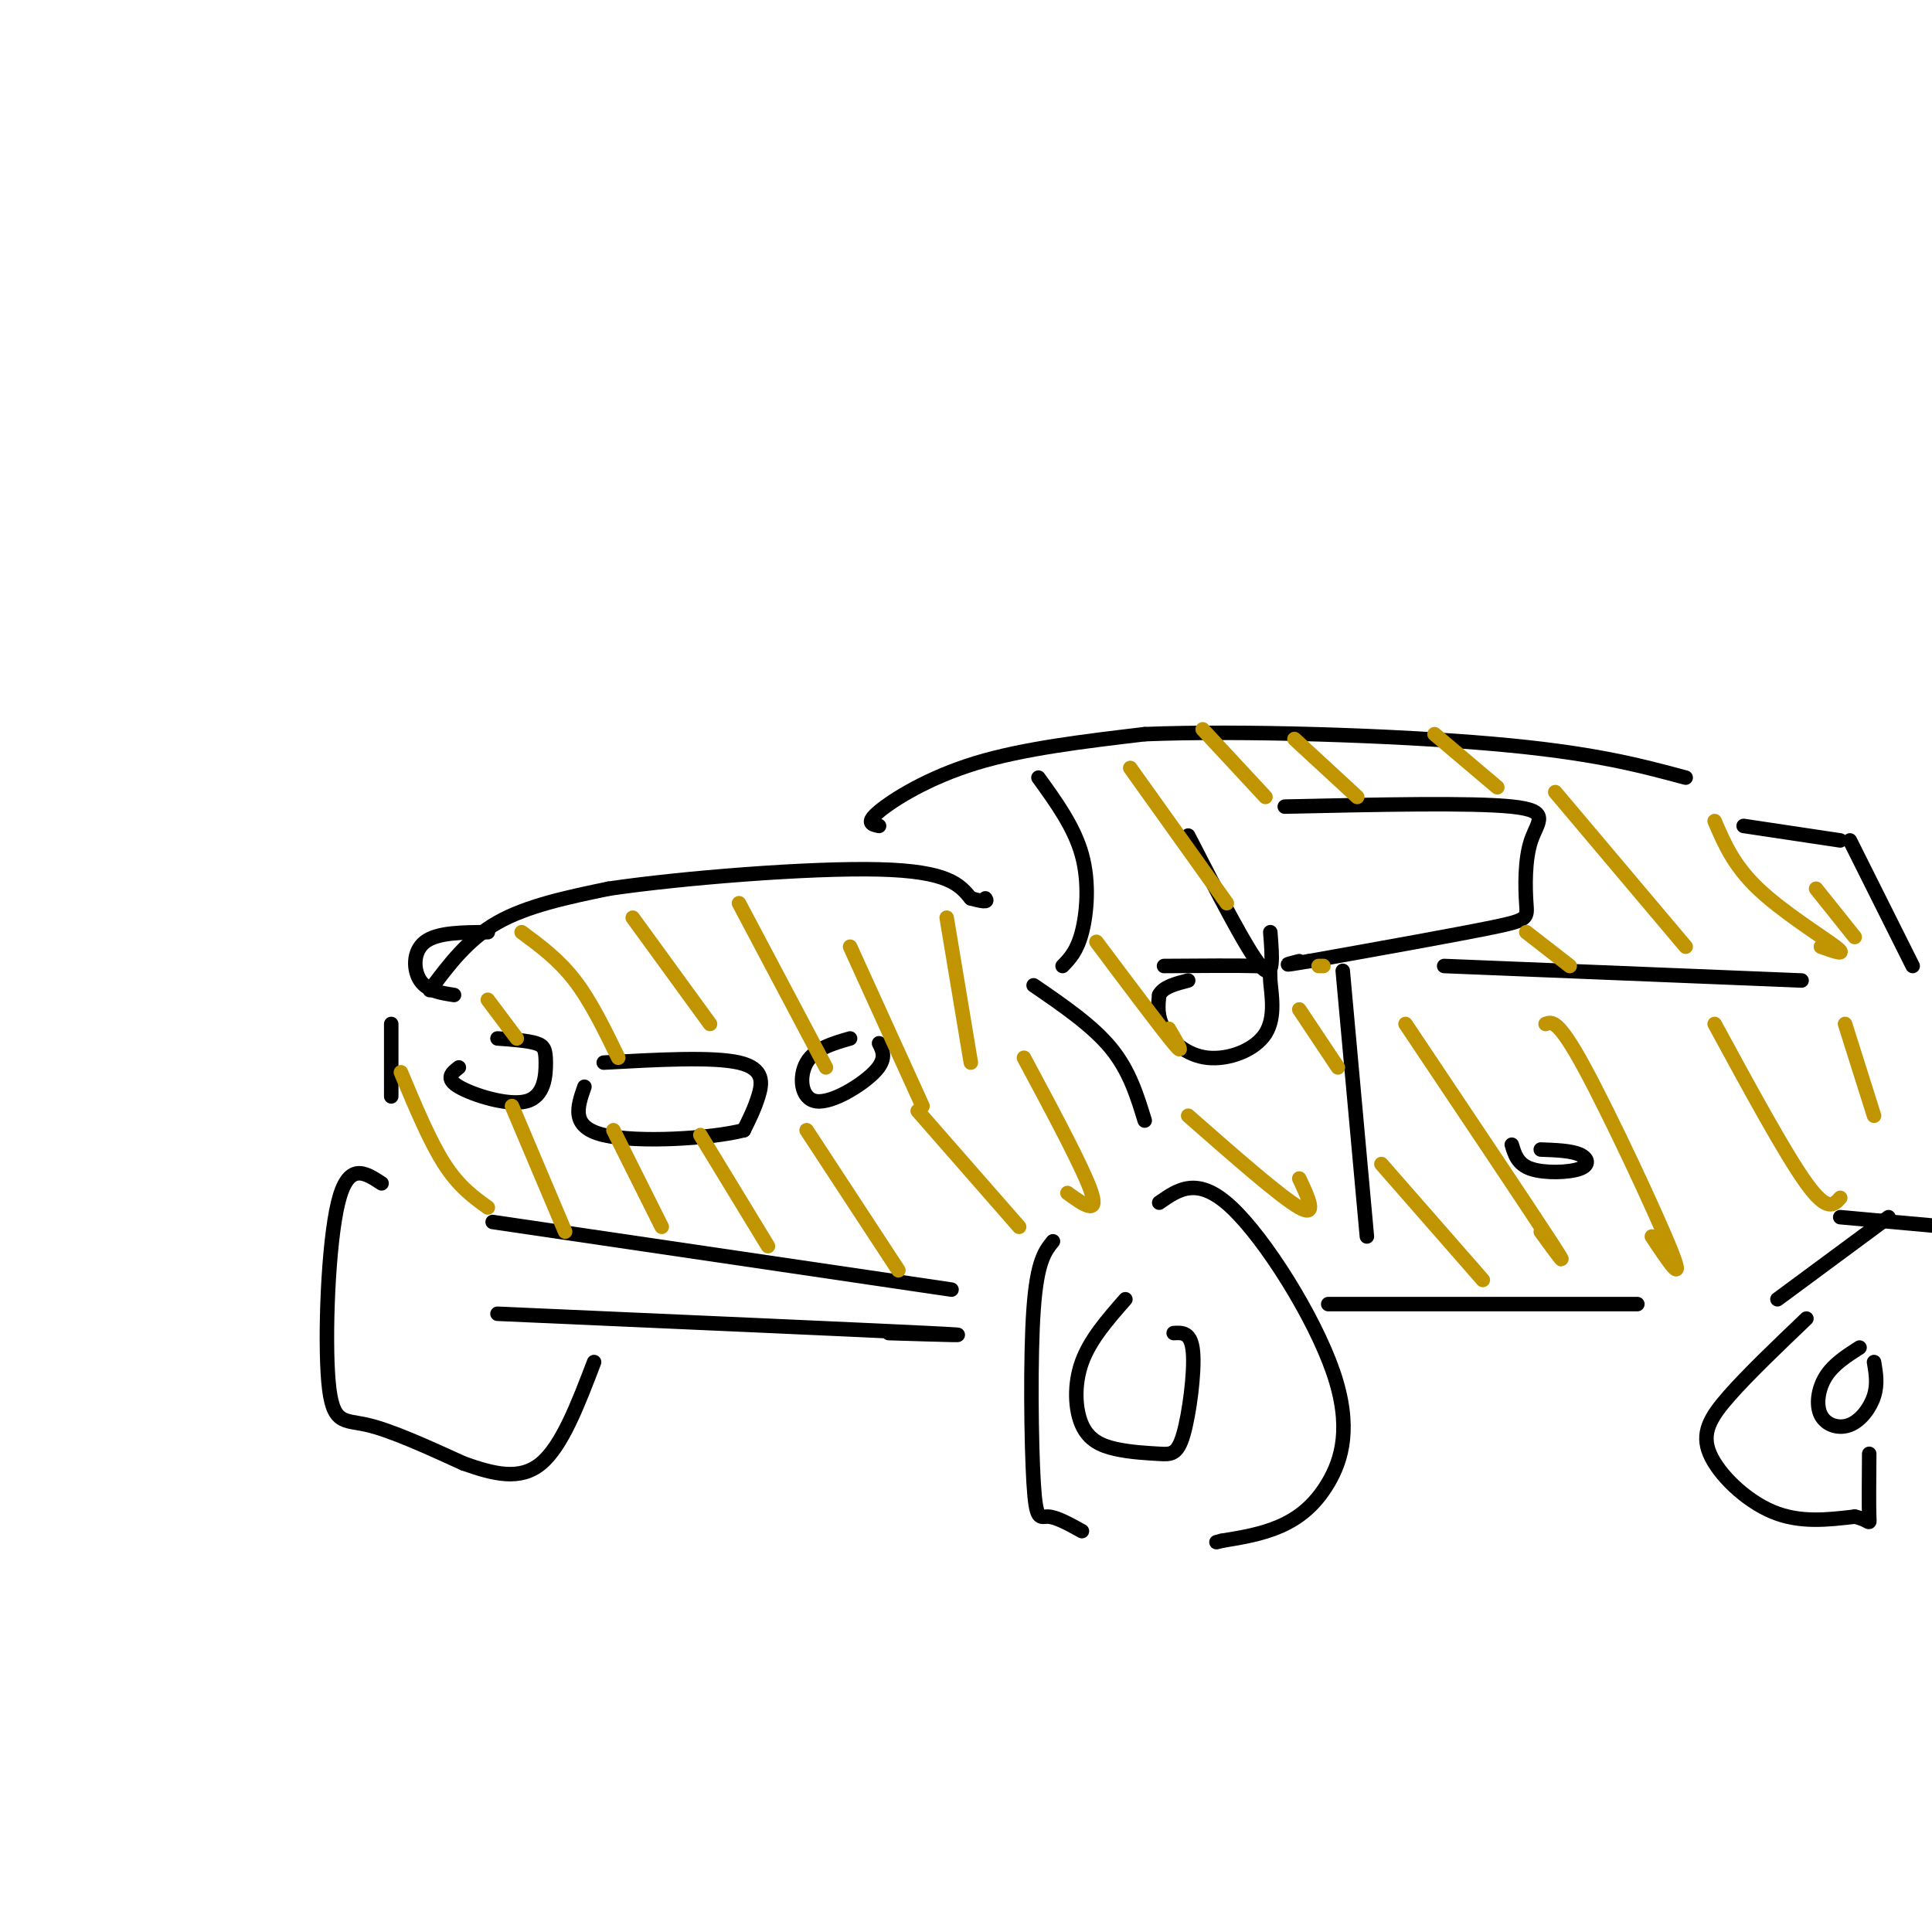 <svg viewBox='0 0 400 400' version='1.1' xmlns='http://www.w3.org/2000/svg' xmlns:xlink='http://www.w3.org/1999/xlink'><g fill='none' stroke='#000000' stroke-width='3' stroke-linecap='round' stroke-linejoin='round'><path d='M89,205c3.917,-5.250 7.833,-10.500 14,-14c6.167,-3.500 14.583,-5.250 23,-7'/><path d='M126,184c15.178,-2.244 41.622,-4.356 56,-4c14.378,0.356 16.689,3.178 19,6'/><path d='M201,186c3.667,1.000 3.333,0.500 3,0'/><path d='M182,171c-1.444,-0.289 -2.889,-0.578 0,-3c2.889,-2.422 10.111,-6.978 20,-10c9.889,-3.022 22.444,-4.511 35,-6'/><path d='M237,152c19.667,-0.800 51.333,0.200 72,2c20.667,1.800 30.333,4.400 40,7'/><path d='M95,221c-1.461,1.139 -2.922,2.278 0,4c2.922,1.722 10.226,4.029 14,3c3.774,-1.029 4.016,-5.392 4,-8c-0.016,-2.608 -0.290,-3.459 -2,-4c-1.710,-0.541 -4.855,-0.770 -8,-1'/><path d='M176,215c-3.679,1.065 -7.357,2.131 -9,5c-1.643,2.869 -1.250,7.542 2,8c3.250,0.458 9.357,-3.298 12,-6c2.643,-2.702 1.821,-4.351 1,-6'/><path d='M125,220c11.311,-0.622 22.622,-1.244 28,0c5.378,1.244 4.822,4.356 4,7c-0.822,2.644 -1.911,4.822 -3,7'/><path d='M154,234c-6.733,1.756 -22.067,2.644 -29,1c-6.933,-1.644 -5.467,-5.822 -4,-10'/><path d='M81,212c0.000,0.000 0.000,15.000 0,15'/><path d='M102,253c0.000,0.000 95.000,14.000 95,14'/><path d='M218,257c-1.643,2.036 -3.286,4.071 -4,14c-0.714,9.929 -0.500,27.750 0,36c0.500,8.250 1.286,6.929 3,7c1.714,0.071 4.357,1.536 7,3'/><path d='M240,249c3.992,-2.797 7.984,-5.595 15,1c7.016,6.595 17.056,22.582 21,34c3.944,11.418 1.793,18.266 -1,23c-2.793,4.734 -6.226,7.352 -10,9c-3.774,1.648 -7.887,2.324 -12,3'/><path d='M253,319c-2.000,0.500 -1.000,0.250 0,0'/><path d='M233,269c-3.655,4.166 -7.311,8.333 -9,13c-1.689,4.667 -1.413,9.835 0,13c1.413,3.165 3.961,4.326 7,5c3.039,0.674 6.567,0.861 9,1c2.433,0.139 3.770,0.230 5,-4c1.230,-4.230 2.351,-12.780 2,-17c-0.351,-4.220 -2.176,-4.110 -4,-4'/><path d='M103,272c37.750,1.667 75.500,3.333 89,4c13.500,0.667 2.750,0.333 -8,0'/><path d='M79,245c-3.458,-2.274 -6.917,-4.548 -9,4c-2.083,8.548 -2.792,27.917 -2,37c0.792,9.083 3.083,7.881 8,9c4.917,1.119 12.458,4.560 20,8'/><path d='M96,303c6.178,2.178 11.622,3.622 16,0c4.378,-3.622 7.689,-12.311 11,-21'/><path d='M275,270c0.000,0.000 64.000,0.000 64,0'/><path d='M278,201c0.000,0.000 5.000,55.000 5,55'/><path d='M299,200c0.000,0.000 74.000,3.000 74,3'/><path d='M313,237c0.607,2.030 1.214,4.060 4,5c2.786,0.940 7.750,0.792 10,0c2.250,-0.792 1.786,-2.226 0,-3c-1.786,-0.774 -4.893,-0.887 -8,-1'/><path d='M246,173c6.083,11.833 12.167,23.667 15,27c2.833,3.333 2.417,-1.833 2,-7'/><path d='M266,167c19.376,-0.427 38.753,-0.855 47,0c8.247,0.855 5.365,2.992 4,7c-1.365,4.008 -1.214,9.887 -1,13c0.214,3.113 0.490,3.461 -7,5c-7.490,1.539 -22.745,4.270 -38,7'/><path d='M271,199c-6.667,1.167 -4.333,0.583 -2,0'/><path d='M361,171c0.000,0.000 20.000,3.000 20,3'/><path d='M383,174c0.000,0.000 13.000,26.000 13,26'/><path d='M368,269c0.000,0.000 23.000,-17.000 23,-17'/><path d='M214,204c6.083,4.167 12.167,8.333 16,13c3.833,4.667 5.417,9.833 7,15'/><path d='M215,161c3.711,5.133 7.422,10.267 9,16c1.578,5.733 1.022,12.067 0,16c-1.022,3.933 -2.511,5.467 -4,7'/><path d='M241,200c7.739,-0.056 15.478,-0.113 19,0c3.522,0.113 2.828,0.395 3,3c0.172,2.605 1.211,7.533 -1,11c-2.211,3.467 -7.672,5.472 -12,5c-4.328,-0.472 -7.522,-3.421 -9,-6c-1.478,-2.579 -1.239,-4.790 -1,-7'/><path d='M240,206c0.833,-1.667 3.417,-2.333 6,-3'/><path d='M101,193c-5.222,0.022 -10.444,0.044 -13,2c-2.556,1.956 -2.444,5.844 -1,8c1.444,2.156 4.222,2.578 7,3'/><path d='M374,273c-6.024,5.756 -12.048,11.512 -16,16c-3.952,4.488 -5.833,7.708 -4,12c1.833,4.292 7.381,9.655 13,12c5.619,2.345 11.310,1.673 17,1'/><path d='M384,314c3.311,0.733 3.089,2.067 3,0c-0.089,-2.067 -0.044,-7.533 0,-13'/><path d='M381,252c0.000,0.000 22.000,2.000 22,2'/><path d='M385,279c-2.703,1.727 -5.407,3.455 -7,6c-1.593,2.545 -2.077,5.909 -1,8c1.077,2.091 3.713,2.909 6,2c2.287,-0.909 4.225,-3.545 5,-6c0.775,-2.455 0.388,-4.727 0,-7'/></g>
<g fill='none' stroke='#C09501' stroke-width='3' stroke-linecap='round' stroke-linejoin='round'><path d='M83,222c3.000,7.167 6.000,14.333 9,19c3.000,4.667 6.000,6.833 9,9'/><path d='M106,229c0.000,0.000 11.000,26.000 11,26'/><path d='M127,234c0.000,0.000 10.000,20.000 10,20'/><path d='M145,235c0.000,0.000 14.000,23.000 14,23'/><path d='M167,234c0.000,0.000 19.000,29.000 19,29'/><path d='M190,230c0.000,0.000 21.000,24.000 21,24'/><path d='M212,219c6.250,11.667 12.500,23.333 14,28c1.500,4.667 -1.750,2.333 -5,0'/><path d='M131,190c0.000,0.000 16.000,22.000 16,22'/><path d='M153,187c0.000,0.000 18.000,34.000 18,34'/><path d='M176,196c0.000,0.000 15.000,33.000 15,33'/><path d='M196,190c0.000,0.000 5.000,30.000 5,30'/><path d='M108,193c3.833,2.833 7.667,5.667 11,10c3.333,4.333 6.167,10.167 9,16'/><path d='M101,207c0.000,0.000 6.000,8.000 6,8'/><path d='M227,195c6.750,9.000 13.500,18.000 16,21c2.500,3.000 0.750,0.000 -1,-3'/><path d='M234,159c0.000,0.000 20.000,28.000 20,28'/><path d='M249,151c0.000,0.000 13.000,14.000 13,14'/><path d='M268,153c0.000,0.000 13.000,12.000 13,12'/><path d='M297,152c0.000,0.000 13.000,11.000 13,11'/><path d='M316,193c0.000,0.000 9.000,7.000 9,7'/><path d='M322,164c0.000,0.000 27.000,32.000 27,32'/><path d='M355,170c1.956,4.578 3.911,9.156 9,14c5.089,4.844 13.311,9.956 16,12c2.689,2.044 -0.156,1.022 -3,0'/><path d='M376,184c0.000,0.000 8.000,10.000 8,10'/><path d='M246,231c9.583,8.417 19.167,16.833 23,19c3.833,2.167 1.917,-1.917 0,-6'/><path d='M269,209c0.000,0.000 8.000,12.000 8,12'/><path d='M273,200c0.000,0.000 1.000,0.000 1,0'/><path d='M286,241c0.000,0.000 21.000,24.000 21,24'/><path d='M291,212c12.667,18.917 25.333,37.833 30,45c4.667,7.167 1.333,2.583 -2,-2'/><path d='M320,212c1.289,-0.489 2.578,-0.978 8,9c5.422,9.978 14.978,30.422 18,38c3.022,7.578 -0.489,2.289 -4,-3'/><path d='M355,212c7.333,13.500 14.667,27.000 19,33c4.333,6.000 5.667,4.500 7,3'/><path d='M382,212c0.000,0.000 6.000,19.000 6,19'/></g>
</svg>